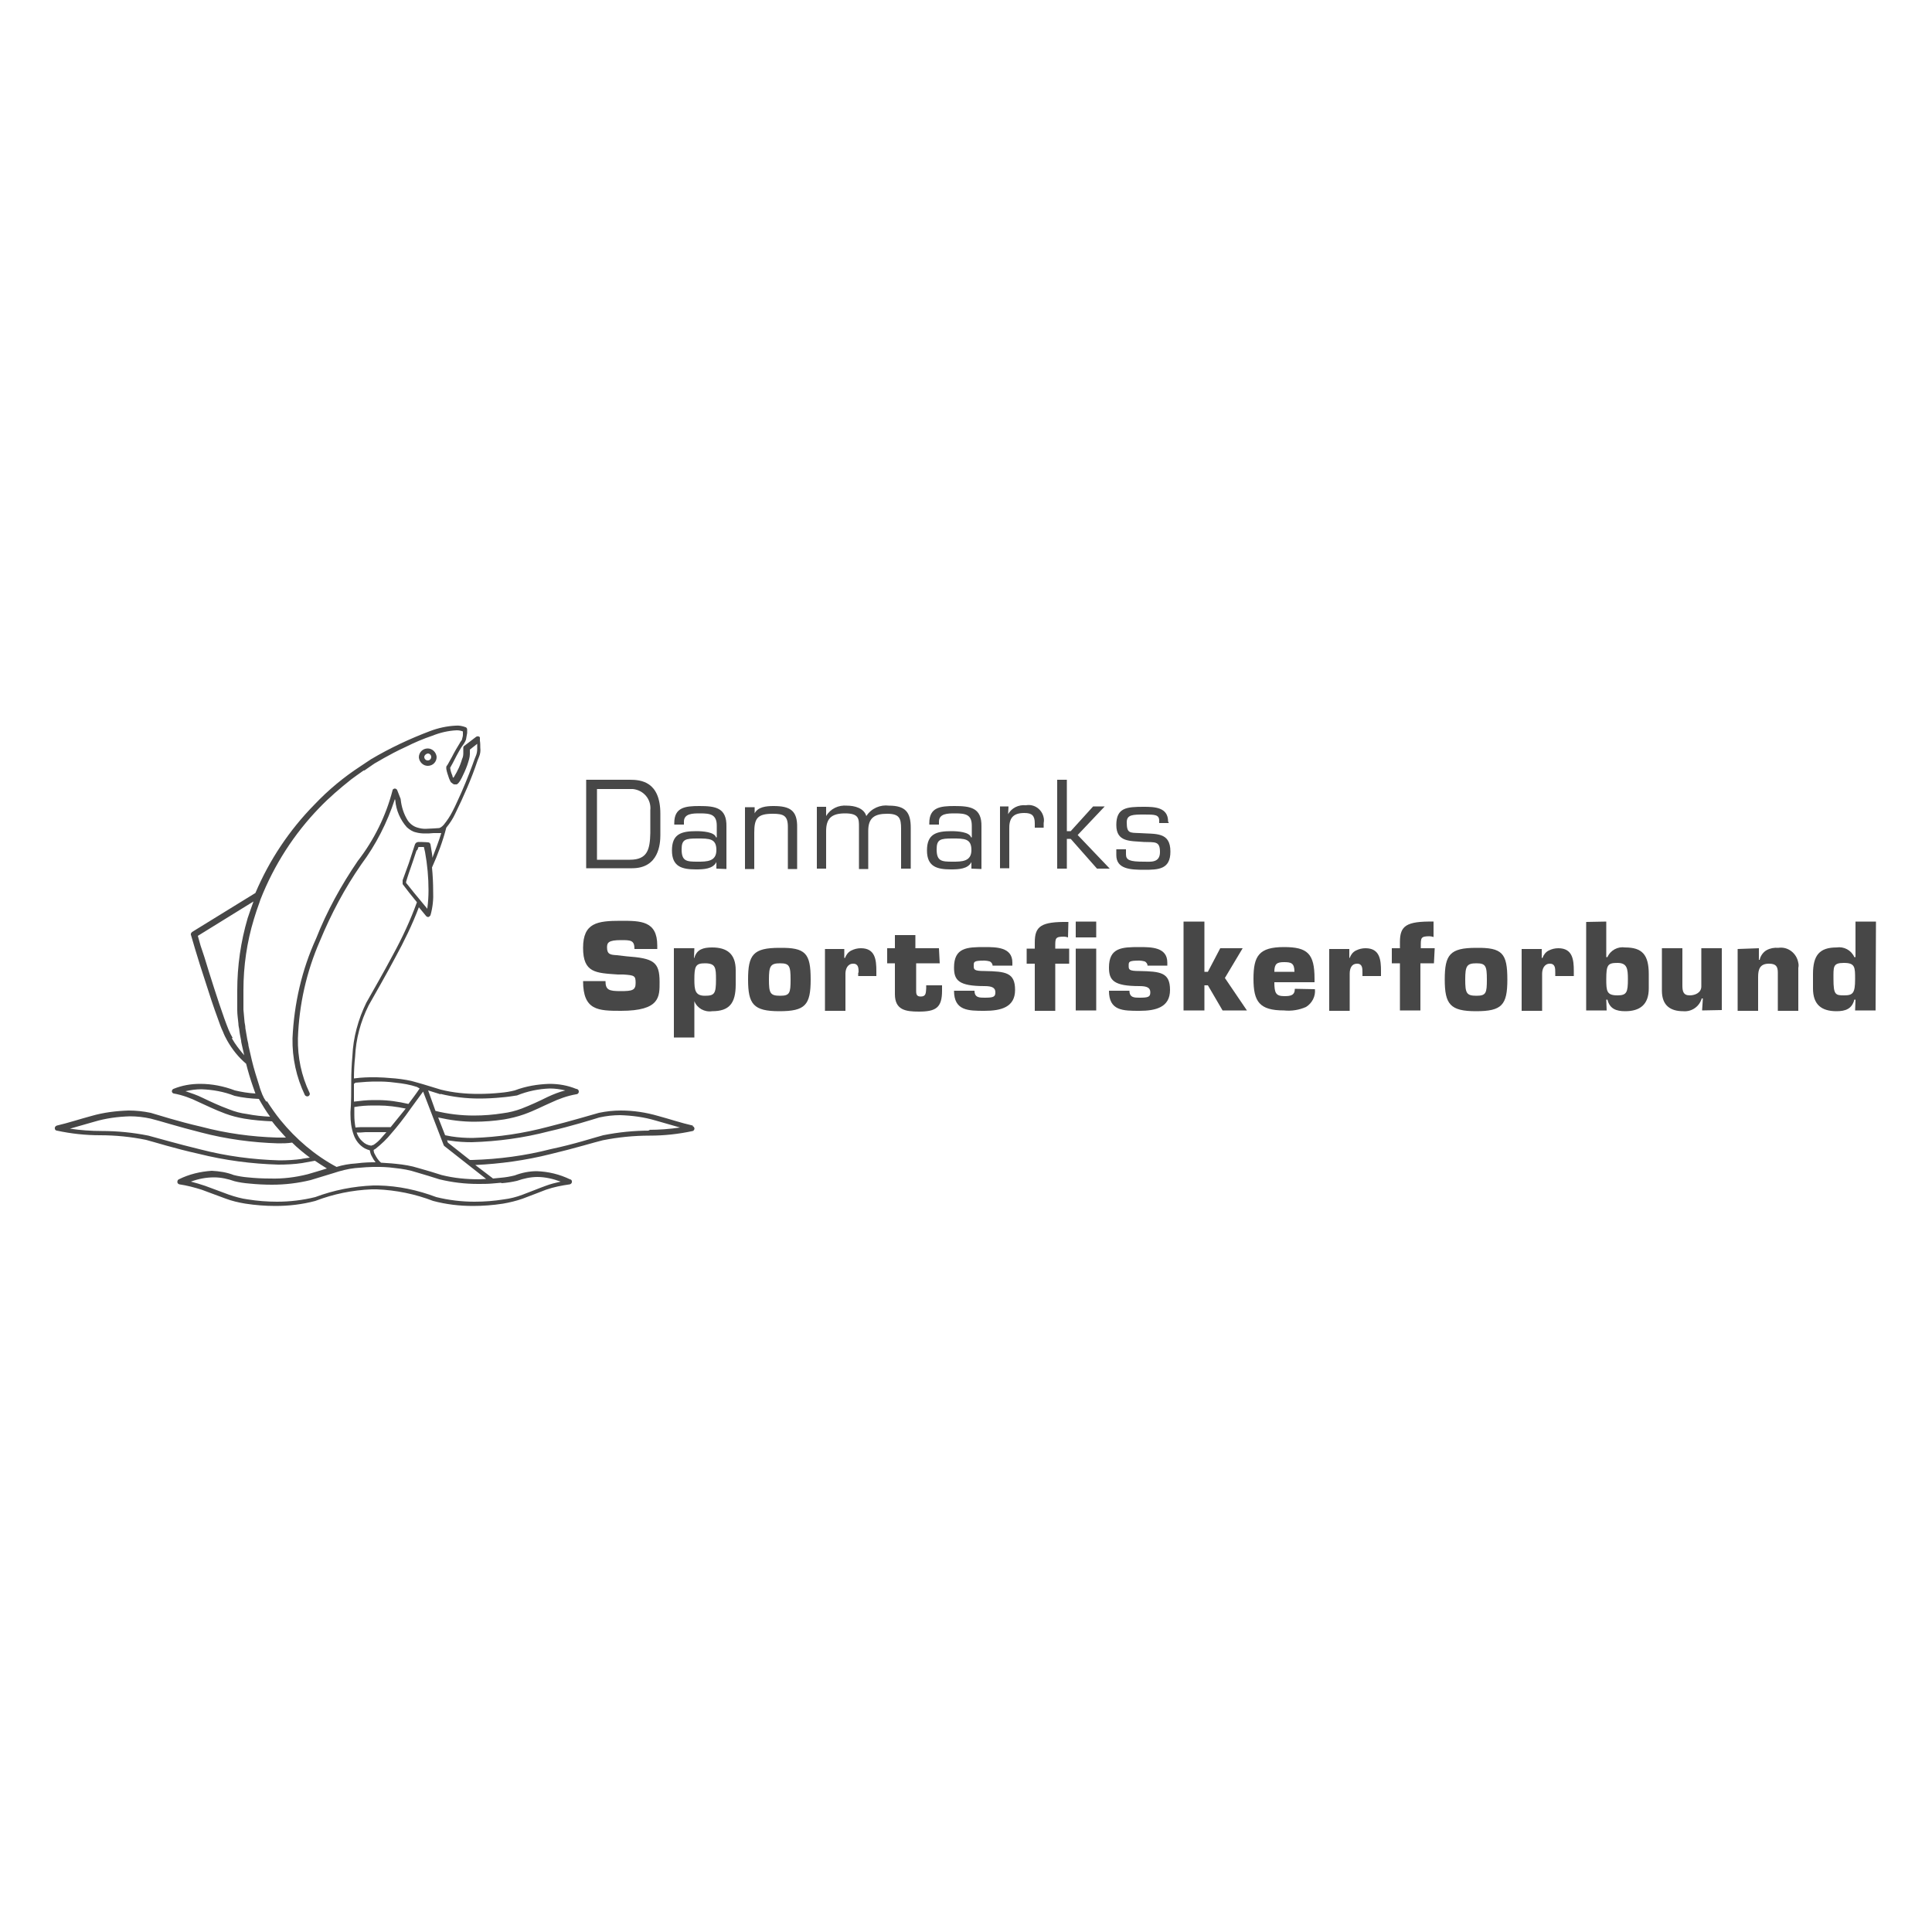 <?xml version="1.0" encoding="utf-8"?>
<!-- Generator: Adobe Illustrator 22.1.0, SVG Export Plug-In . SVG Version: 6.00 Build 0)  -->
<svg version="1.1" id="Layer_1" xmlns="http://www.w3.org/2000/svg" xmlns:xlink="http://www.w3.org/1999/xlink" x="0px" y="0px"
	 width="500px" height="500px" viewBox="0 0 500 500" style="enable-background:new 0 0 500 500;" xml:space="preserve">
<style type="text/css">
	.st0{fill:#474747;}
</style>
<g id="Webshop-produkt">
	<g id="main-header">
		<g id="dsf-logo">
			<path id="Fill-1" class="st0" d="M163,222.5c4.6,0,5.2-2.7,5.3-6.9v-5.9c0.3-2.8-1.7-5.2-4.5-5.5c-0.1,0-0.3,0-0.4,0h-8.9v18.3
				L163,222.5z M151.7,201.8H163c2.8,0,7.9,0.4,7.9,8.8v5.5c0,2.3-0.4,8.6-7.3,8.6h-11.9V201.8z"/>
			<path id="Fill-3" class="st0" d="M185.4,220c0-3-1.8-3-4.9-3s-4.1,0.2-4.1,2.8c0,3.1,1.3,3.2,4.1,3.2
				C182.9,223,185.4,223,185.4,220L185.4,220z M185.4,224.8v-1.7l0,0c-0.9,1.8-3.3,1.9-5.3,1.9c-3.6,0-6.2-0.7-6.2-4.9
				c0-4.2,2.3-5,6.3-5c1.6,0,4.7,0.2,5.1,1.6h0.2v-3c0-2.9-1.6-3.2-4.3-3.2c-1.9,0-4.3,0-4.2,2.3v0.6h-2.5V213
				c0-4.1,2.9-4.4,6.5-4.4c4.1,0,7.1,0.4,7,5.3v11L185.4,224.8z"/>
			<path id="Fill-5" class="st0" d="M195.2,210.7L195.2,210.7c0.8-1.9,3.1-2.1,5-2.1c4.2,0,6.2,1.1,6.1,5.6v10.7h-2.4v-10.9
				c0-2.9-1.1-3.4-3.9-3.4c-4,0-4.8,1.2-4.8,4.9v9.4h-2.4v-16h2.5V210.7z"/>
			<path id="Fill-7" class="st0" d="M213.8,211.2L213.8,211.2c1.1-1.9,3.2-2.9,5.4-2.7c1.9,0,4.4,0.6,5,2.7c1.3-2,3.6-3,5.9-2.7
				c4.2,0,5.6,1.7,5.6,5.7v10.6h-2.5v-10.3c0-2.7-0.4-3.9-3.6-3.9c-3.2,0-4.9,1-4.9,4.4v9.9h-2.4V214c0-2.1,0-3.5-3.6-3.5
				c-3.6,0-4.9,1.4-4.9,4.6v9.7h-2.4v-16h2.4V211.2z"/>
			<path id="Fill-9" class="st0" d="M251.4,220c0-3-1.8-3-4.9-3s-4.1,0.2-4.1,2.8c0,3.1,1.3,3.2,4.1,3.2
				C248.9,223,251.4,223,251.4,220L251.4,220z M251.4,224.8v-1.7l0,0c-0.9,1.8-3.3,1.9-5.3,1.9c-3.6,0-6.2-0.7-6.2-4.9
				c0-4.2,2.3-5,6.3-5c1.6,0,4.7,0.2,5.1,1.6h0.2v-3c0-2.9-1.6-3.2-4.3-3.2c-1.9,0-4.3,0-4.2,2.3v0.6h-2.5V213
				c0-4.1,2.9-4.4,6.5-4.4c4.1,0,7.1,0.4,7,5.3v11L251.4,224.8z"/>
			<path id="Fill-11" class="st0" d="M261,208.7l-0.1,2l0,0c0.9-1.6,2.7-2.5,4.6-2.3c2.2-0.4,4.2,1.1,4.6,3.2c0.1,0.4,0.1,0.9,0,1.4
				v1.2h-2.3v-1.1c0-2-0.7-2.7-2.7-2.7c-3,0-4,1.4-3.9,4.3v10h-2.4v-16L261,208.7z"/>
			<polygon id="Fill-13" class="st0" points="276.1,215.1 277.1,215.1 282.9,208.7 285.9,208.7 278.9,216.1 287.2,224.8 
				283.9,224.8 277.1,217.1 276.1,217.1 276.1,224.8 273.6,224.8 273.6,201.8 276.1,201.8 			"/>
			<path id="Fill-15" class="st0" d="M302.5,213h-2.5v-0.6c0-1.6-1.2-1.6-3.8-1.6c-3,0-4.6,0-4.6,2c0,2.9,0.8,2.7,3.3,2.8
				c4.2,0.3,8-0.4,8,4.8c0,4.6-3.1,4.7-6.8,4.7c-3.6,0-7.2-0.2-7.2-3.8v-1.5h2.5v1.3c0,1.5,1,1.9,4.6,1.9c1.7,0,4.2,0.4,4.2-2.5
				s-1.3-2.5-4.2-2.6c-3.5-0.3-7.1,0.1-7.1-4.4s2.7-4.7,7.1-4.7c2.8,0,6.3,0.1,6.3,3.8L302.5,213z"/>
			<path id="Fill-17" class="st0" d="M162.2,247.5c6.9,0.5,8.5,1.4,8.5,6.6c0,3.8,0.2,7.5-10,7.5c-5.9,0-9.8-0.1-9.8-7.7h5.8
				c0,2.3,0.9,2.6,3.9,2.6s3.9-0.2,3.9-2.1s-0.3-2-3.2-2.2h-1.4c-5.7-0.4-9-0.4-9-6.9s3.7-7,9.8-7c5.1,0,9.4,0,9.4,6.4v0.9h-5.9
				c0-2.3-1-2.3-3.5-2.3c-3.3,0-3.6,0.7-3.6,1.9c0,1.8,0.9,1.9,2.5,2L162.2,247.5z"/>
			<path id="Fill-19" class="st0" d="M179.7,253.5c0,2.7,0.2,4.2,2.7,4.2s2.9-0.5,2.9-4.2c0-3.1-0.1-4.2-2.9-4.2
				C180,249.3,179.7,250.1,179.7,253.5z M174.4,245.4h5.3l-0.1,2.5h0.1c0.6-2.2,2.3-2.7,4.6-2.7c3.9,0,6.1,1.7,6.1,5.9v3.7
				c0,4.9-1.7,6.9-6.1,6.9c-2,0.3-3.9-0.8-4.6-2.6l0,0v9.4h-5.3L174.4,245.4z"/>
			<path id="Fill-21" class="st0" d="M199,253.5c0,3.5,0.3,4.2,2.9,4.2c2.5,0,2.7-0.7,2.7-4.2c0-3.5-0.3-4.2-2.7-4.2
				C199.4,249.3,199,250,199,253.5 M209.8,253.5c0,6.6-1.4,8.2-8.1,8.2c-6.7,0-8.1-1.8-8.1-8.2c0-6.4,1.3-8.2,8.1-8.2
				C208.5,245.2,209.8,246.7,209.8,253.5"/>
			<path id="Fill-23" class="st0" d="M222.2,251.7c0-1.1,0-2.3-1.4-2.3s-2,1.3-2,2.6v9.6h-5.3v-16h5v2.3h0.2
				c0.3-0.8,0.8-1.5,1.6-1.9c0.8-0.4,1.6-0.6,2.5-0.6c3.7,0,4,3,4,5.9v1.3h-4.7V251.7z"/>
			<path id="Fill-25" class="st0" d="M243.2,249.3h-6.1v7.2c0,0.9,0.2,1.4,1.2,1.4c1.4,0,1.3-1,1.4-2.1v-0.8h4.1v1.4
				c0,4.4-1.6,5.4-6,5.4c-3.4,0-6.2-0.4-6.2-4.5v-8h-2v-3.9h2V242h5.3v3.4h6.1L243.2,249.3z"/>
			<path id="Fill-27" class="st0" d="M256.9,250c0-0.5-0.3-1-0.8-1.2c-0.4-0.1-0.9-0.2-1.3-0.2c-2.8,0-2.8,0.3-2.8,1.3
				s0,1.4,2.8,1.4c5.5,0.1,7.9,0.4,7.9,4.9c0,4.5-3.7,5.4-7.9,5.4s-7.9,0-7.9-5.2h5.3c0,1.8,1.3,1.8,2.6,1.8c2.3,0,2.8-0.2,2.8-1.4
				c0-1.2-0.9-1.6-2.8-1.6c-6.7,0-7.9-1.5-7.9-4.8c0-5.2,3.4-5.3,7.9-5.3c3,0,7.2,0,7.2,4v0.8H256.9z"/>
			<path id="Fill-29" class="st0" d="M278.4,261.5h5.3v-16h-5.3V261.5z M278.4,242.6h5.3v-4.1h-5.3V242.6z M276.4,242.6
				c-0.3-0.1-0.7-0.2-1-0.2c-2.3,0-2.3,0.4-2.3,2.5v0.6h3.6v3.9h-3.6v12.2h-5.3v-12.2h-2.1v-3.9h2.1v-1.6c0-4.2,1.6-5.4,8.7-5.3
				L276.4,242.6z"/>
			<path id="Fill-31" class="st0" d="M297,250c0-0.5-0.3-1-0.8-1.2c-0.4-0.1-0.9-0.2-1.3-0.2c-2.8,0-2.8,0.3-2.8,1.3s0,1.4,2.8,1.4
				c5.5,0.1,7.9,0.4,7.9,4.9c0,4.5-3.7,5.4-7.9,5.4c-4.3,0-7.9,0-7.9-5.2h5.3c0,1.8,1.3,1.8,2.6,1.8c2.3,0,2.8-0.2,2.8-1.4
				c0-1.2-0.9-1.6-2.8-1.6c-6.7,0-7.9-1.5-7.9-4.8c0-5.2,3.4-5.3,7.9-5.3c3,0,7.2,0,7.2,4v0.8H297z"/>
			<polygon id="Fill-32" class="st0" points="311.7,251.5 312.6,251.5 315.8,245.4 321.6,245.4 317,253.1 322.7,261.5 316.4,261.5 
				312.6,255 311.7,255 311.7,261.5 306.3,261.5 306.3,238.5 311.7,238.5 			"/>
			<path id="Fill-33" class="st0" d="M335,251.5c0-2.3-0.9-2.5-2.7-2.5c-1.8,0-2.5,0.4-2.5,2.5H335z M340.3,256
				c0.2,1.8-0.7,3.6-2.3,4.6c-1.8,0.8-3.8,1.1-5.7,0.9c-6.4,0-7.9-2.3-7.9-8.2c0-5.9,1.4-8.2,7.9-8.2c6.1,0,7.9,1.7,7.9,8.2v0.9
				h-10.4c0,2.8,0.4,3.6,2.6,3.6c1.6,0,2.7-0.2,2.7-1.9L340.3,256z"/>
			<path id="Fill-34" class="st0" d="M352.6,251.7c0-1.1,0-2.3-1.4-2.3s-1.9,1.2-1.9,2.6v9.6H344v-16h5.2v2.3h0.1
				c0.3-0.8,0.8-1.5,1.6-1.9c0.8-0.4,1.6-0.6,2.5-0.6c3.7,0,4,3,4,5.9v1.3h-4.8L352.6,251.7z"/>
			<path id="Fill-35" class="st0" d="M371.1,249.3h-3.5v12.2h-5.3v-12.2h-2.1v-3.9h2.1v-1.6c0-4.2,1.6-5.4,8.7-5.3v4
				c-0.3-0.1-0.7-0.2-1-0.2c-2.3,0-2.3,0.4-2.3,2.5v0.6h3.6L371.1,249.3z"/>
			<path id="Fill-36" class="st0" d="M379.2,253.5c0,3.5,0.3,4.2,2.9,4.2c2.5,0,2.7-0.7,2.7-4.2c0-3.5-0.3-4.2-2.7-4.2
				C379.6,249.3,379.2,250,379.2,253.5 M390.1,253.5c0,6.6-1.4,8.2-8.1,8.2c-6.7,0-8.1-1.8-8.1-8.2c0-6.4,1.3-8.2,8.1-8.2
				C388.8,245.2,390.1,246.7,390.1,253.5"/>
			<path id="Fill-37" class="st0" d="M402.5,251.7c0-1.1,0-2.3-1.4-2.3s-2,1.3-2,2.6v9.6h-5.3v-16h5.2v2.3h0.2
				c0.3-0.8,0.8-1.5,1.6-1.9c0.8-0.4,1.6-0.6,2.5-0.6c3.7,0,4,3,4,5.9v1.3h-4.8L402.5,251.7z"/>
			<path id="Fill-38" class="st0" d="M421.3,253.4c0-2.7-0.2-4.2-2.7-4.2s-2.9,0.5-2.9,4.2c0,3.1,0.1,4.2,2.9,4.2
				C421,257.6,421.3,256.8,421.3,253.4z M415.7,238.5v9.2h0.3c0.8-1.8,2.7-2.8,4.6-2.5c4.4,0,6.1,1.9,6.1,6.9v3.7
				c0,4.2-2.3,5.9-6.1,5.9c-2.3,0-4-0.6-4.6-3h-0.3l0.1,2.8h-5.3v-22.9L415.7,238.5z"/>
			<path id="Fill-39" class="st0" d="M440.5,261.5l0.2-3.1h-0.3c-0.6,2.1-2.6,3.5-4.8,3.3c-3.2,0-5.5-1.4-5.5-5.3v-11h5.3v9.6
				c0,1.5,0.2,2.6,1.9,2.6c1.4,0,3-0.7,3-2.3v-9.9h5.3v16L440.5,261.5z"/>
			<path id="Fill-40" class="st0" d="M455.2,245.4v3h0.2c0.2-1,0.9-2,1.8-2.5c0.9-0.5,2-0.7,3-0.6c2.5-0.4,4.8,1.4,5.2,3.9
				c0.1,0.4,0.1,0.8,0,1.3v11.1h-5.3v-9.9c0-1.6-0.5-2.3-2.3-2.3c-2.3,0-2.8,1.4-2.8,3.4v8.8h-5.3v-16L455.2,245.4z"/>
			<path id="Fill-41" class="st0" d="M477.2,257.6c2.3,0,2.9-0.5,2.9-4.2c0-3.1,0-4.2-2.9-4.2c-2.9,0-2.7,1-2.7,4.2
				C474.5,257.4,475,257.6,477.2,257.6z M485.4,261.5h-5.3l0.1-2.8h-0.3c-0.6,2.4-2.3,3-4.6,3c-3.9,0-6.1-1.7-6.1-5.9v-3.7
				c0-4.9,1.7-6.9,6.1-6.9c1.9-0.3,3.8,0.7,4.6,2.5h0.3v-9.2h5.3L485.4,261.5z"/>
			<path id="Fill-42" class="st0" d="M168.2,292.6c-4.1,0-8.1,0.4-12.1,1.2l0,0c-2.3,0.6-7.4,2.3-13.6,3.6
				c-6.6,1.7-13.4,2.6-20.3,2.8h-0.6l-5.7-4.5l-0.2-0.6l0.8,0.1l0,0c1.9,0.3,3.8,0.4,5.6,0.4c6.7-0.2,13.4-1.1,19.9-2.8
				c6.1-1.4,11.1-3,13.1-3.6c1.8-0.4,3.6-0.6,5.4-0.6c3.1,0.1,6.2,0.5,9.2,1.4c2.1,0.6,4.2,1.2,6.3,1.8c-2.7,0.4-5.4,0.6-8.2,0.6
				L168.2,292.6z M124,305.2c-3.3,0-6.5-0.3-9.7-1.1c-1.8-0.6-3.9-1.2-6-1.8c-1.9-0.6-3.8-0.9-5.8-1.1c-1.7-0.2-3-0.2-3.9-0.3
				c-0.7-0.6-1.2-1.4-1.6-2.2c-0.2-0.3-0.3-0.7-0.3-1.1l0.5-0.3c1.5-1.2,2.9-2.5,4.1-4c1.4-1.6,3.1-3.7,5.2-6.7l0,0
				c0.9-1.2,1.9-2.6,3-4.1l5.3,13.8c0,0.1,0.1,0.2,0.2,0.3l10.8,8.5L124,305.2L124,305.2z M129.9,306.2c1.3-0.1,2.6-0.3,3.9-0.6l0,0
				c1.7-0.6,3.5-1,5.3-1c2,0,4.1,0.5,6,1.2c-1.3,0.3-2.6,0.6-3.9,1.1c-1.7,0.6-3.3,1.3-6,2.3l0,0c-1.6,0.6-3.2,1-4.8,1.2
				c-2.5,0.4-5,0.6-7.6,0.6c-3.3,0-6.7-0.4-9.9-1.2c-4.8-1.8-9.8-2.9-15-3h-1.3c-5.1,0.2-10.2,1.2-15,3c-3.2,0.8-6.6,1.2-9.9,1.2
				c-2.5,0-5.1-0.2-7.6-0.6c-1.6-0.2-3.3-0.7-4.8-1.2l0,0c-2.7-1-4.6-1.7-6.2-2.3c-1.2-0.4-2.5-0.8-3.7-1.1c1.9-0.7,3.9-1.1,6-1.1
				c1.8,0,3.6,0.4,5.3,1l0,0c1.2,0.3,2.5,0.5,3.8,0.6c2,0.2,3.9,0.3,5.9,0.3c3.4,0,6.7-0.4,10-1.2l0,0c1.9-0.6,3.9-1.2,5.9-1.8
				c1.8-0.6,3.7-1.1,5.6-1.3l0,0c2.3-0.2,3.8-0.3,4.6-0.3h1.2c0.8,0,2.5,0,4.6,0.3l0,0c1.9,0.2,3.7,0.5,5.5,1.1
				c2,0.6,4.1,1.2,5.9,1.8l0,0c3.3,0.8,6.6,1.2,10,1.2c1.3,0,2.5,0,3.6-0.1l0,0l2.3-0.2L129.9,306.2z M78.3,299.9
				c-2,0.3-4,0.4-6,0.4c-6.9-0.2-13.7-1.1-20.3-2.8c-6.2-1.5-11.3-3-13.6-3.6l0,0c-4-0.8-8-1.2-12.1-1.2c-2.7,0-5.5-0.2-8.2-0.6
				c2.1-0.6,4.2-1.2,6.3-1.8c3-0.9,6.1-1.3,9.2-1.4c1.8,0,3.6,0.2,5.4,0.6c2.1,0.5,7.1,2.1,13.1,3.6c6.5,1.7,13.2,2.6,19.9,2.8
				c1.2,0,2.4,0,3.6-0.2c1.4,1.4,3,2.7,4.6,3.9l-2.1,0.3H78.3z M68.9,285.1c-0.4-0.6-0.7-1.1-0.8-1.4l-0.2-0.4l0,0
				c-0.3-0.8-0.6-1.5-0.8-2.3l0,0c-0.7-2.2-1.4-4.4-1.9-6.5c-0.3-1.3-0.6-2.6-0.9-3.9c0-0.5-0.2-1-0.3-1.6c-0.2-1-0.3-1.9-0.5-2.9
				c0-0.5-0.1-1-0.2-1.5c-0.1-1.1-0.2-2.3-0.3-3.3c0-0.5,0-1,0-1.5c0-0.9,0-1.9,0-2.8c0-0.3,0-0.6,0-0.8c0-6.2,0.9-12.4,2.7-18.3
				c0.4-1.4,0.9-2.8,1.4-4.2l0.3-0.9c3.5-8.9,8.7-17,15.3-23.8c2.5-2.6,5.3-5,8.2-7.3c1.1-0.8,1.9-1.4,2.5-1.8l0.7-0.5h0.2l0,0l0,0
				l2.6-1.8c0.1,0,3.7-2.3,8.1-4.3c2.2-1.1,4.5-2.1,6.9-2.9c2-0.8,4.1-1.3,6.3-1.4c0.6,0,1.1,0.1,1.6,0.3c0,0.3,0,0.6,0,0.9
				c0,0.3-0.1,0.6-0.2,1c0,0.2-0.1,0.3-0.2,0.5c-0.2,0.2-0.3,0.4-0.4,0.6c-0.5,0.8-1.4,2.3-2.1,3.7l-1,1.8l-0.4,0.6v0.2l0,0l0,0
				c0,0.1,0,0.3,0,0.4l0,0c0,0.1,0.2,1,0.5,1.8c0.1,0.4,0.3,0.9,0.5,1.3c0.1,0.2,0.2,0.4,0.4,0.5c0.2,0.2,0.4,0.3,0.6,0.4h0.3
				c0.1,0,0.3,0,0.4,0c0.1-0.1,0.2-0.1,0.3-0.2c0.4-0.4,0.7-0.9,1-1.5c0.5-1,1-2.1,1.4-3.2c0.2-0.5,0.3-1,0.5-1.6
				c0.1-0.4,0.2-0.9,0.2-1.3c0-0.1,0-0.2,0-0.3l0,0V194l1.9-1.5c0,0.4,0,0.9,0,1.3c0,0.6-0.1,1.2-0.3,1.7l0,0l-0.4,1l0,0
				c-0.6,1.7-1.9,5.2-3.4,8.6c-0.8,1.7-1.5,3.4-2.3,4.9c-0.6,1.2-1.4,2.4-2.3,3.5c-0.2,0.2-0.5,0.5-0.7,0.6
				c-0.1,0.1-0.3,0.1-0.4,0.2l0,0l-1.5,0.1l0,0c-0.7,0-1.4,0.1-2.1,0.1c-0.7,0-1.3-0.1-2-0.3c-1.1-0.3-2-1-2.6-1.9
				c-1-1.6-1.6-3.5-1.8-5.4v-0.1l-0.9-2.3c-0.1-0.3-0.5-0.5-0.8-0.4c-0.2,0.1-0.4,0.2-0.4,0.4c-1.7,6.6-4.8,12.9-9,18.3
				c-4.3,6.3-8,13-10.8,20.1c-3.7,8.1-5.7,16.9-6.1,25.8c-0.1,5.1,1,10.1,3.2,14.7c0.2,0.3,0.5,0.4,0.9,0.3c0.3-0.2,0.5-0.5,0.3-0.9
				c0,0,0,0,0,0c-2.1-4.4-3.1-9.2-3-14.1c0.3-8.7,2.2-17.2,5.7-25.2c2.9-7,6.4-13.6,10.7-19.8c3.8-5.1,6.7-10.8,8.7-16.9l0.1,0.3
				c0.2,2.6,1.3,5.1,3,7c0.7,0.6,1.4,1.1,2.3,1.3c0.7,0.2,1.5,0.3,2.3,0.3c0.8,0,1.5,0,2.3-0.1h1.5l0,0c0.2,0,0.3,0,0.5,0
				c-0.6,2-1.5,4.3-2.3,6.4c0-0.6-0.1-1.1-0.2-1.7l0,0l-0.3-1.8c-0.1-0.3-0.3-0.5-0.6-0.5c0,0-1-0.1-1.9-0.1h-0.6
				c-0.2,0-0.4,0.1-0.6,0.2c-0.1,0.1-0.2,0.2-0.3,0.4l-1.6,4.9l-1.2,3.3l-0.4,1.1v0.3v0.2c0,0,0,0.1,0,0.1c0,0.1,0,0.1,0,0.2
				c0,0.1,0,0.1,0,0.2l0.3,0.4c0.6,0.8,1.9,2.5,3.4,4.3c-1.7,4.7-3.8,9.2-6.2,13.6c-2.5,4.7-5.1,9.2-6.9,12.4
				c-2.1,4.3-3.4,9-3.6,13.8c-0.2,2.2-0.3,4.3-0.3,6.5l0,0l0,0c0,2.8,0,5.5-0.2,8c0,0.2,0,0.4,0,0.6c0,1.8,0.2,3.5,0.8,5.2
				c0.5,1.5,1.5,2.8,2.9,3.6c0.4,0.2,0.9,0.4,1.3,0.5c0.1,0.5,0.2,1,0.5,1.5c0.3,0.6,0.6,1.1,1,1.6h-0.3c-0.9,0-2.5,0-4.8,0.3
				c-1.7,0.1-3.4,0.4-5,0.9c-5.6-3-10.5-7.2-14.5-12.1c-1.3-1.6-2.4-3.2-3.5-4.9L68.9,285.1z M63.9,288.3c-1.6-0.2-3.1-0.6-4.6-1.2
				l0,0c-2.7-1-4.8-2-6.9-3c-1.4-0.7-2.9-1.2-4.4-1.7c1.4-0.3,2.7-0.5,4.1-0.5c2.9,0.1,5.8,0.6,8.6,1.7l0,0c2.1,0.5,4.2,0.7,6.3,0.8
				c0.9,1.6,1.8,3.1,2.9,4.6C67.9,288.9,65.9,288.7,63.9,288.3L63.9,288.3z M60.2,268.6c-0.4-0.7-0.7-1.3-1-2
				c-1.4-3.4-3.4-9.6-5.1-15c-0.8-2.7-1.6-5.2-2.2-6.9l-0.7-2.5l14.4-8.9l0,0c-0.5,1.4-1,2.8-1.5,4.3c-1.8,6.1-2.7,12.4-2.7,18.7
				c0,0.3,0,0.6,0,0.8c0,0.9,0,1.9,0,2.9c0,0.5,0,1,0,1.5c0,1.1,0.2,2.3,0.3,3.4c0,0.5,0.1,0.9,0.2,1.4c0.1,1,0.3,2,0.5,3
				c0,0.5,0.2,1,0.3,1.6c0.1,0.5,0.3,1.4,0.5,2.2c-1.2-1.4-2.3-2.8-3.2-4.4L60.2,268.6z M108,220l0.3-0.8h0.3h1.1l0,0l0.3,1.3
				c0.6,3.3,0.9,6.6,0.9,9.9c0,1.5-0.1,3.1-0.3,4.6v0.2c-1.1-1.3-2.3-2.8-3.4-4.1l-1.6-2l-0.5-0.6v-0.3c0.3-1.1,1.1-3.4,1.8-5.4
				l0.9-2.7L108,220z M101.1,291.7h-1.2h-5.4c-0.9,0-1.7,0-2.5,0.1c-0.2-1.1-0.3-2.1-0.3-3.2c0-0.2,0-0.4,0-0.6s0-1,0-1.5
				c1.6-0.3,3.2-0.4,4.9-0.4h1.3c2.4,0,4.7,0.3,7.1,0.8C103.4,288.9,102.1,290.5,101.1,291.7L101.1,291.7z M96.5,296.3l-0.4,0.2l0,0
				c-0.9-0.1-1.7-0.5-2.3-1.1c-0.7-0.6-1.2-1.4-1.5-2.3l0,0c0.7,0,1.4,0,2.3-0.1h5.4c-0.5,0.6-1,1.1-1.4,1.6
				c-0.6,0.7-1.3,1.3-2.1,1.8L96.5,296.3z M92,280.2c2.3-0.2,3.8-0.3,4.6-0.3h1.2c0.8,0,2.5,0,4.6,0.3l0,0c1.9,0.2,3.7,0.5,5.5,1.1
				l0.7,0.4c-1,1.5-2,2.8-2.9,4c-2.6-0.6-5.2-1-7.9-1h-1.3c-1.6,0-3.3,0.2-4.9,0.4c0-1.5,0-3.1,0-4.6l0,0L92,280.2z M114,283.1
				c3.3,0.8,6.6,1.2,10,1.2c2,0,3.9-0.1,5.9-0.3c1.3-0.1,2.6-0.3,3.9-0.5l0,0c2.7-1.1,5.6-1.7,8.5-1.8c1.4,0,2.7,0.2,4,0.5
				c-1.6,0.4-3.1,1-4.6,1.7c-2.2,1.1-4.4,2.1-6.7,3l0,0c-1.6,0.6-3.2,1-4.8,1.2c-2.5,0.4-5,0.6-7.6,0.6c-3.3,0-6.7-0.4-9.9-1.2
				l-1.9-5.3l3.2,1L114,283.1z M179.3,291.3c-3.1-0.7-6-1.7-9-2.5c-3.1-0.9-6.3-1.4-9.6-1.4c-1.9,0-3.8,0.2-5.7,0.6l0,0
				c-2.2,0.6-7.1,2.1-13.1,3.6c-6.4,1.7-12.9,2.7-19.6,2.9c-1.8,0-3.6-0.1-5.5-0.4l-1.6-0.3l-1.8-4.6c3.1,0.7,6.2,1.1,9.3,1.1
				c2.6,0,5.2-0.2,7.8-0.6c1.7-0.3,3.4-0.7,5.1-1.3l0,0c2.8-1,4.8-2.1,6.9-3c2.1-1,4.3-1.8,6.6-2.2c0.4,0,0.7-0.3,0.7-0.7
				c0-0.4-0.3-0.7-0.7-0.7c-2.2-0.9-4.5-1.3-6.9-1.3c-3.1,0.1-6.1,0.6-9,1.7c-1.2,0.3-2.4,0.5-3.6,0.6c-1.9,0.2-3.8,0.3-5.8,0.3
				c-3.3,0-6.5-0.3-9.7-1.1l-4.6-1.4l0,0l-1.4-0.4c-1.9-0.6-3.8-0.9-5.8-1.1l0,0c-2.3-0.2-3.9-0.3-4.8-0.3h-1.2
				c-0.8,0-2.5,0-4.7,0.3c0-1.9,0.1-3.8,0.3-5.6c0.2-4.6,1.4-9.1,3.5-13.3c1.8-3.2,4.4-7.7,6.9-12.4c2.3-4.2,4.4-8.5,6.1-13
				c0.7,0.8,1.3,1.6,1.9,2.3c0.3,0.3,0.7,0.3,0.9,0c0.1-0.1,0.1-0.1,0.2-0.2c0.6-2.1,0.8-4.2,0.7-6.3c0-2-0.1-4-0.3-6.1
				c1.5-3.3,2.8-6.8,3.7-10.3c0.9-1.1,1.7-2.3,2.3-3.6c2.2-4.5,4.2-9,5.8-13.8l0,0l0.4-1l0,0c0.3-0.7,0.4-1.5,0.3-2.3
				c0-0.6,0-1.2-0.1-1.8c0-0.3,0-0.5,0-0.6v-0.2l0,0l0,0l0,0c0-0.1-0.1-0.2-0.1-0.2c-0.3-0.2-0.6-0.2-0.9,0l-3,2.3
				c-0.2,0.1-0.3,0.3-0.3,0.5v1.4c0,0,0,0.1,0,0.1c0,0.5-0.1,1-0.3,1.4c-0.3,1-0.7,2.1-1.2,3c-0.2,0.5-0.5,0.9-0.7,1.3
				c-0.1,0.2-0.2,0.4-0.4,0.6c-0.1-0.1-0.2-0.3-0.2-0.5c-0.2-0.5-0.4-1-0.5-1.5l-0.1-0.6l0,0c0.3-0.5,1-1.8,1.7-3.2
				c0.4-0.7,0.8-1.5,1.2-2.1l0.5-0.7l0.2-0.3c0.2-0.3,0.4-0.7,0.5-1c0.1-0.6,0.2-1.1,0.3-1.7c0-0.3,0-0.5,0-0.6c0-0.2,0-0.3,0-0.3
				l0,0c0-0.2-0.1-0.5-0.4-0.6c-0.8-0.3-1.7-0.5-2.6-0.4c-2.2,0.1-4.5,0.6-6.6,1.4c-5.3,2-10.4,4.4-15.3,7.3l0,0l-2.7,1.8
				c-4.3,2.8-8.3,6.1-11.9,9.9c-6.5,6.6-11.7,14.4-15.3,22.9l-16.4,10.1c-0.2,0.2-0.4,0.5-0.3,0.7c0,0,1.7,6,3.8,12.3
				c1,3.2,2.1,6.5,3.1,9.2c0.5,1.4,0.9,2.6,1.4,3.6c0.3,0.8,0.7,1.6,1.1,2.3c1.3,2.3,2.9,4.3,4.9,6c0.5,2,1.1,4,1.8,6l0.6,1.7
				c-1.8-0.1-3.6-0.4-5.3-0.8c-2.9-1.1-5.9-1.7-9-1.7c-2.4,0-4.7,0.4-6.9,1.3c-0.3,0.1-0.5,0.5-0.4,0.8c0.1,0.2,0.3,0.4,0.5,0.4
				c2.2,0.4,4.4,1.2,6.4,2.2c2,0.9,4.2,2,6.9,3l0,0c1.6,0.6,3.2,1,4.9,1.3c2.4,0.4,4.8,0.6,7.2,0.7c1.1,1.5,2.4,2.8,3.6,4.2
				c-0.8,0-1.6,0-2.3,0c-6.6-0.2-13.2-1.1-19.6-2.8c-6.1-1.4-11-3-13.1-3.6l0,0c-1.9-0.4-3.8-0.6-5.7-0.6c-3.2,0.1-6.5,0.5-9.6,1.4
				c-3,0.8-6,1.8-9,2.5c-0.3,0.1-0.6,0.4-0.5,0.8c0,0.3,0.3,0.5,0.5,0.5c3.7,0.8,7.4,1.2,11.2,1.2c4,0,8,0.4,11.9,1.2
				c2.3,0.6,7.3,2.2,13.6,3.6c6.8,1.7,13.7,2.6,20.6,2.8c2.1,0,4.2-0.1,6.2-0.4l0,0l3.3-0.6c1,0.7,2,1.3,3.1,2
				c-1.7,0.5-3.5,1.1-5,1.5c-3.2,0.8-6.4,1.2-9.7,1.1c-1.9,0-3.9-0.1-5.8-0.3c-1.2-0.1-2.4-0.3-3.6-0.6c-1.8-0.7-3.7-1-5.7-1.1
				c-3,0.2-5.9,0.9-8.5,2.2c-0.3,0.1-0.4,0.4-0.4,0.7c0,0.3,0.2,0.5,0.5,0.6c2,0.3,3.9,0.8,5.8,1.4c1.7,0.6,3.4,1.3,6.2,2.3l0,0
				c1.6,0.6,3.3,1,5.1,1.3c2.6,0.4,5.2,0.6,7.8,0.6c3.5,0,6.9-0.4,10.3-1.3l0,0c4.7-1.8,9.6-2.8,14.6-3h1.3c5,0.2,9.9,1.2,14.6,3
				l0,0c3.4,0.9,6.8,1.3,10.3,1.3c2.6,0,5.2-0.2,7.8-0.6c1.7-0.3,3.4-0.7,5.1-1.3l0,0c2.7-1,4.4-1.7,6-2.3c2-0.7,4.1-1.1,6.2-1.4
				c0.3-0.1,0.6-0.4,0.5-0.8c0-0.3-0.3-0.5-0.5-0.5c-2.7-1.3-5.6-2-8.6-2.1c-1.9,0-3.9,0.4-5.7,1.1c-1.2,0.3-2.4,0.5-3.6,0.6l-2,0.2
				l-4.6-3.5c6.5-0.3,13-1.2,19.4-2.8c6.3-1.5,11.5-3.1,13.6-3.6c4-0.8,8.1-1.2,12.1-1.2c3.8,0,7.5-0.4,11.2-1.2
				c0.3-0.1,0.5-0.5,0.4-0.8c-0.1-0.2-0.2-0.4-0.4-0.4L179.3,291.3z"/>
			<path id="Fill-44" class="st0" d="M110.7,195L110.7,195c0.5,0,0.9,0.4,0.9,0.9l0,0c0,0.5-0.4,0.9-0.9,0.9l0,0
				c-0.5,0-0.9-0.4-0.9-0.9l0,0C109.8,195.5,110.2,195.1,110.7,195 M110.7,198.2L110.7,198.2c1.3,0,2.3-1,2.3-2.3l0,0
				c-0.1-1.2-1.1-2.2-2.3-2.2l0,0c-1.3,0-2.3,1-2.3,2.3l0,0C108.5,197.2,109.5,198.2,110.7,198.2"/>
		</g>
	</g>
</g>
</svg>
